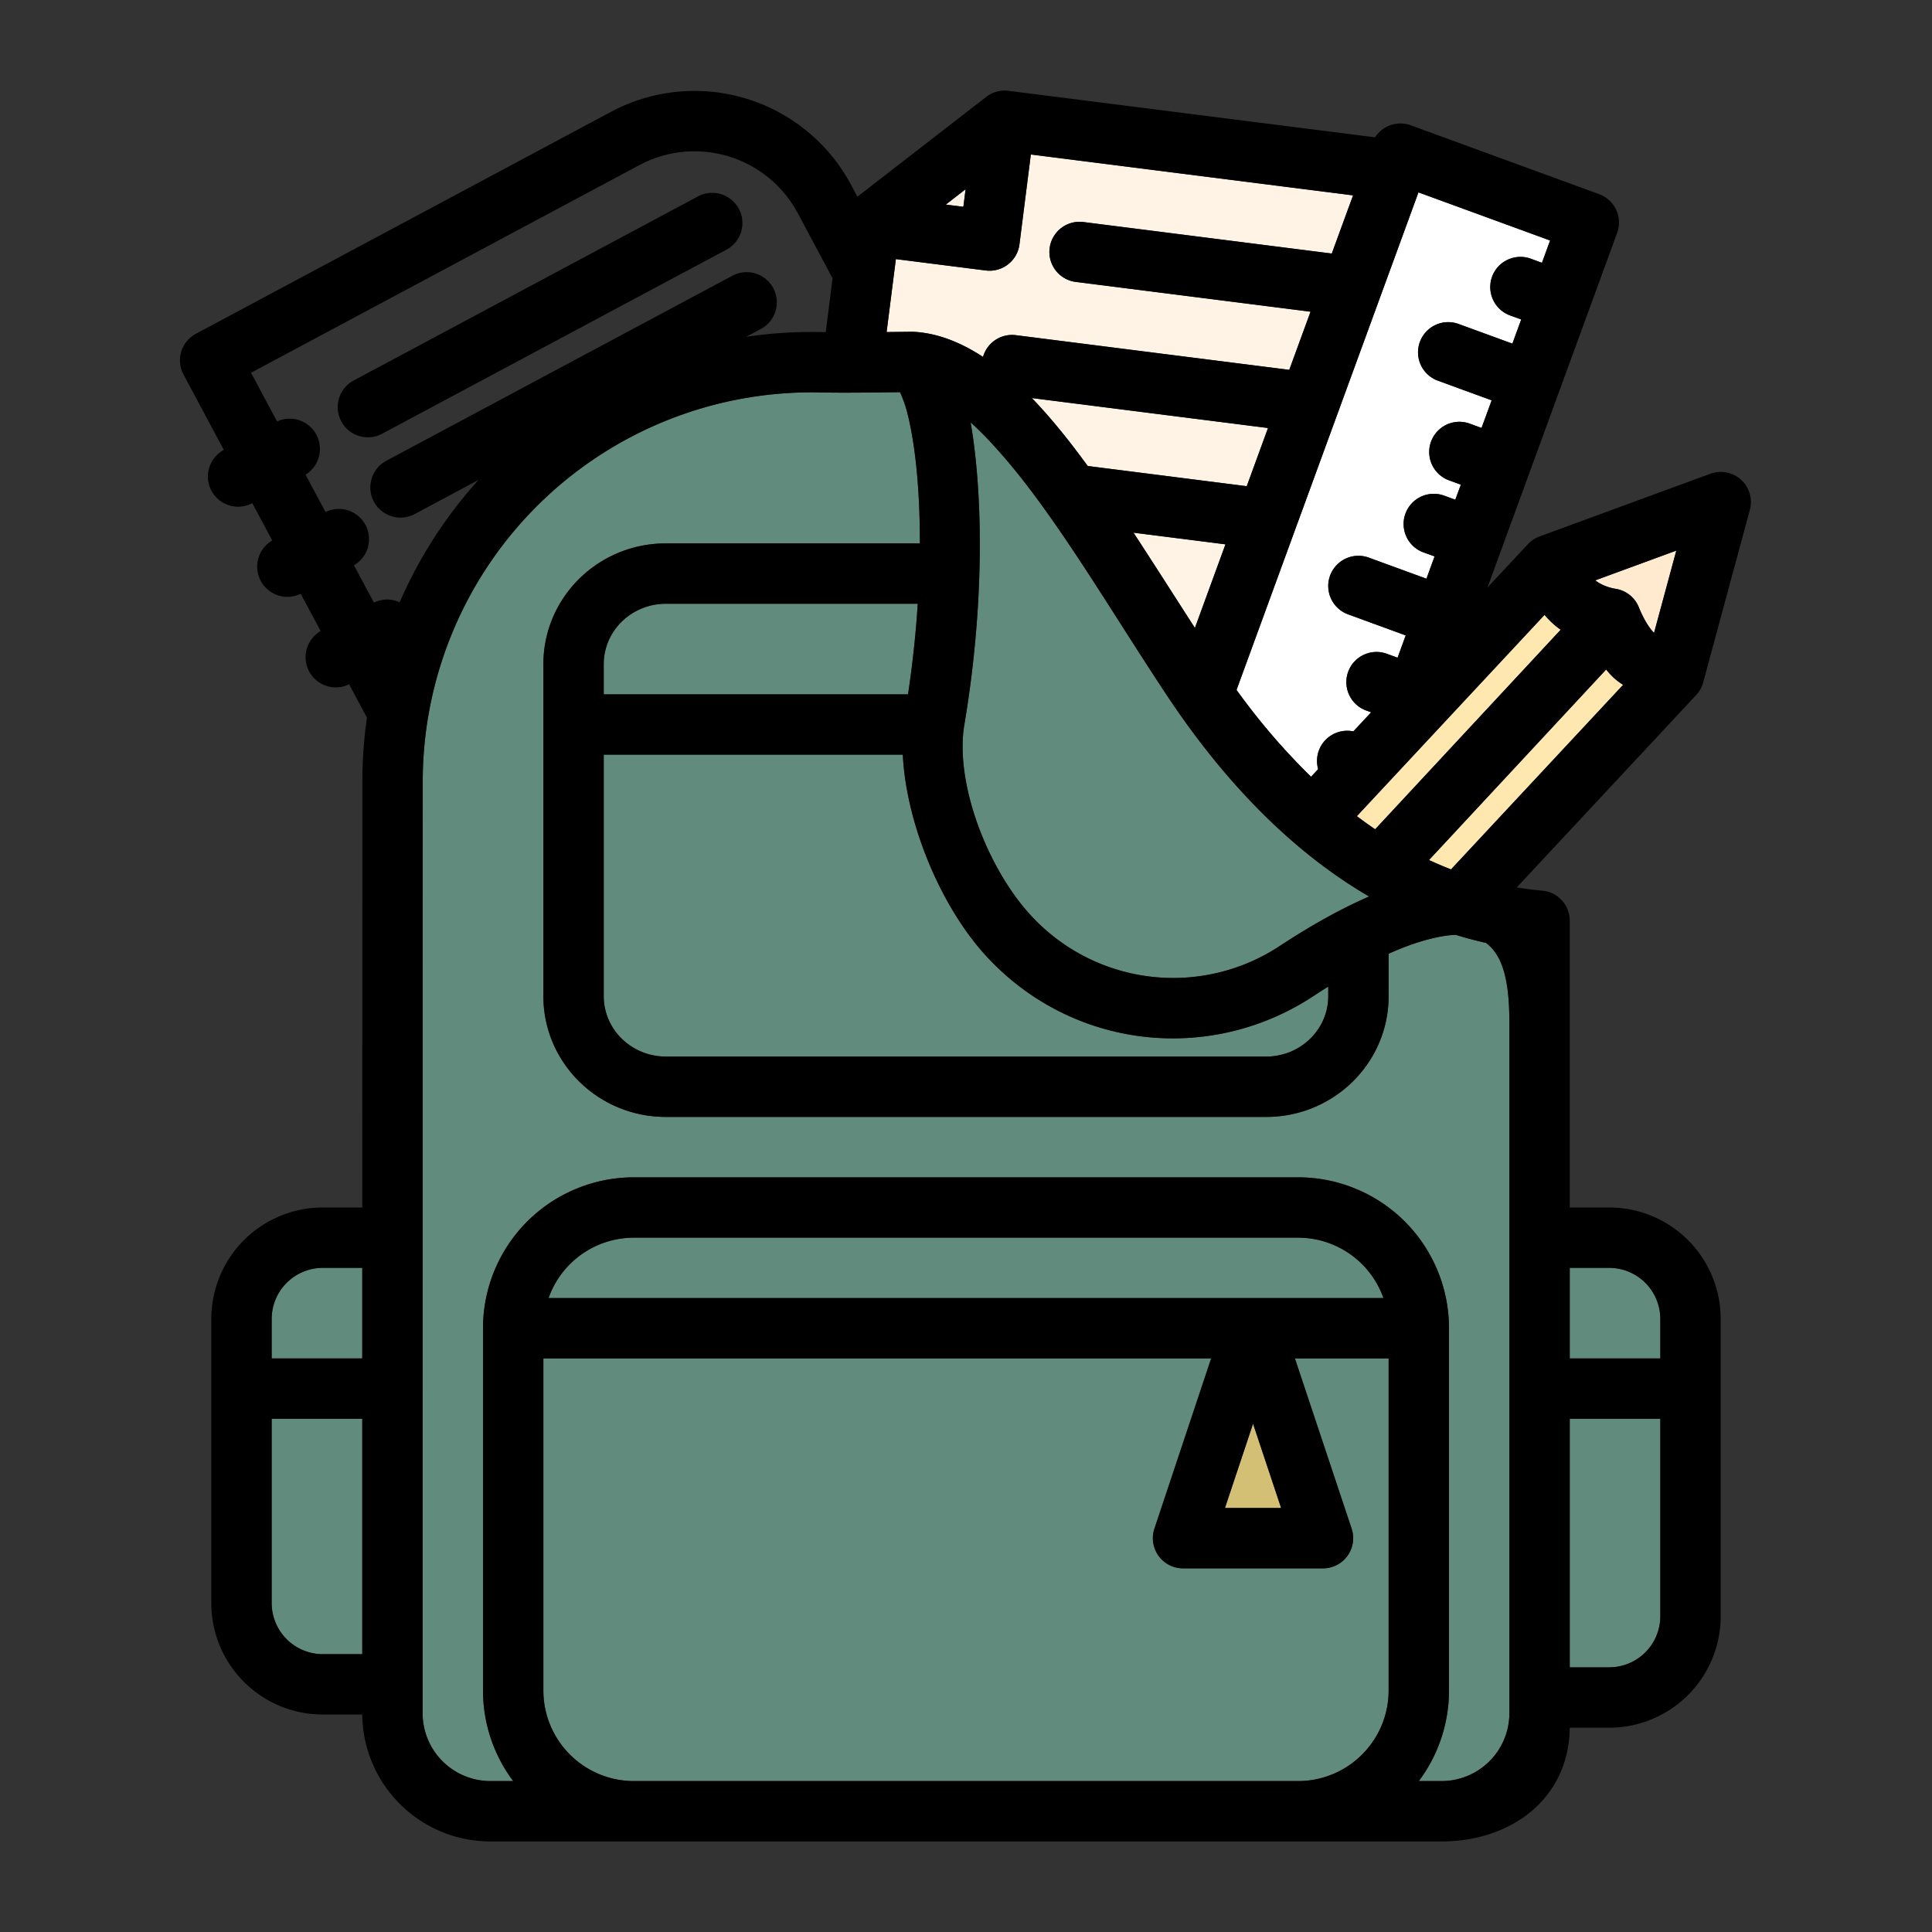 <svg xmlns="http://www.w3.org/2000/svg" version="1.1" xmlns:xlink="http://www.w3.org/1999/xlink" width="512" height="512" x="0" y="0" viewBox="0 0 64 64" style="enable-background:new 0 0 512 512" xml:space="preserve" fill-rule="evenodd" class=""><rect x="0" y="0" width="64" height="64" fill="#333333" stroke="none"/><g><path fill="#618b7c" d="M46 45h-3.104l1.879 5.638a1 1 0 0 1-.948 1.316h-4.636a.999.999 0 0 1-.949-1.316L40.121 45H18v11c0 .796.316 1.559.879 2.121A2.996 2.996 0 0 0 21 59h22c.796 0 1.559-.316 2.121-.879A2.996 2.996 0 0 0 46 56zM55 47v6.541a1.693 1.693 0 0 1-1.691 1.691H52V47zm-43 0v7.796h-1.309A1.693 1.693 0 0 1 9 53.104V47z" opacity="1" data-original="#0a9396"></path><path fill="#d4c074" d="m41.509 47.162.93 2.792h-1.861z" opacity="1" data-original="#ffd373" class=""></path><g fill="#94d2bd"><path d="M12 45H9v-1.309A1.693 1.693 0 0 1 10.691 42H12zM55 45h-3v-3h1.309A1.693 1.693 0 0 1 55 43.691zM45.828 43H18.172A2.996 2.996 0 0 1 21 41h22a2.996 2.996 0 0 1 2.828 2z" fill="#618b7c" opacity="1" data-original="#94d2bd" class=""></path></g><path fill="#618b7c" d="M29.906 25H20v8c0 1.11.927 2 2.059 2h19.882C43.073 35 44 34.11 44 33v-.318c-.164.102-.33.209-.499.32-3.436 2.256-7.996 1.752-10.831-1.331-1.516-1.649-2.652-4.401-2.764-6.671z" opacity="1" data-original="#0a9396"></path><path fill="#618b7c" d="M47 59h.754A2.247 2.247 0 0 0 50 56.754V33.875c0-1.308-.19-2.21-.775-2.64a13.067 13.067 0 0 1-1.002-.267c-.305.01-.644.075-1.016.179-.377.105-.78.255-1.207.447V33c0 2.204-1.812 4-4.059 4H22.059C19.812 37 18 35.204 18 33V22c0-2.204 1.812-4 4.059-4h8.412c.005-1.878-.17-3.421-.442-4.425a4.382 4.382 0 0 0-.214-.583c-.889.009-1.817.026-2.649.008a12.894 12.894 0 0 0-9.29 3.676 12.893 12.893 0 0 0-3.872 9.211C14.001 35.829 14 50.39 14 56.754A2.247 2.247 0 0 0 16.246 59H17c-.645-.86-1-1.912-1-3V44c0-1.326.527-2.598 1.464-3.536A5.004 5.004 0 0 1 21 39h22c1.326 0 2.598.527 3.536 1.464A5.004 5.004 0 0 1 48 44v12c0 1.088-.355 2.14-1 3z" opacity="1" data-original="#94d2bd" class=""></path><path fill="#618b7c" d="M32.153 13.992c.396 2.276.482 5.925-.207 10.011-.323 1.915.748 4.739 2.196 6.314a6.403 6.403 0 0 0 8.261 1.013c1.071-.703 2.058-1.246 2.95-1.632-2.588-1.507-4.823-3.84-6.686-6.645-1.866-2.809-3.673-5.936-5.498-8.014-.342-.39-.68-.746-1.016-1.047z" opacity="1" data-original="#94d2bd" class=""></path><path fill="#ffe8af" d="m53.206 22.178-5.868 6.311c.24.112.483.215.729.311l5.701-6.114a2.14 2.14 0 0 1-.302-.226 2.38 2.38 0 0 1-.26-.282zM51.7 20.861a2.741 2.741 0 0 1-.535-.493l-6.217 6.668c.199.151.401.296.606.435z" opacity="1" data-original="#faa02a" class=""></path><path fill="#ffffff" d="m45.421 23.596-.181-.066a1 1 0 0 1 .687-1.878l.369.135.27-.738-1.909-.698a1 1 0 0 1 .686-1.879l1.91.698.269-.738-.369-.134a1 1 0 0 1 .687-1.879l.369.135.183-.499-.407-.149a1 1 0 0 1 .687-1.878l.406.148.335-.914-1.782-.652a.999.999 0 1 1 .686-1.878l1.783.651.292-.8-.369-.134a1.002 1.002 0 0 1-.596-1.283c.19-.518.765-.785 1.283-.596l.369.135.27-.738-4.361-1.594-6.026 16.481a21.807 21.807 0 0 0 2.468 2.877l.235-.252a1.001 1.001 0 0 1 1.166-1.251z" opacity="1" data-original="#ffffff"></path><path fill="#618b7c" d="M30.08 23c.156-1.042.261-2.049.322-3h-8.343C20.927 20 20 20.89 20 22v1z" opacity="1" data-original="#94d2bd" class=""></path><path fill="#ffeacf" d="M52.845 19.225c.29.228.668.279.668.279a.996.996 0 0 1 .77.6s.223.583.51.859l.737-2.724z" opacity="1" data-original="#ffeacf"></path><path fill="#fef3e4" d="M37.548 17.646c.644.981 1.273 1.973 1.909 2.96l.126.195 1.012-2.769zm4.456-3.467-7.824-.993c.165.17.329.348.492.534.454.516.907 1.095 1.36 1.717l5.268.669zm2.818-7.707L34.148 5.118l-.377 2.976a1 1 0 0 1-1.118.866l-2.976-.377L29.37 11l.86-.01c.776.032 1.557.325 2.334.833a1 1 0 0 1 1.088-.72l9.057 1.149.704-1.926-7.784-.988a1 1 0 0 1 .252-1.984l8.236 1.045zm-12.836-.203-.655.508.582.073z" opacity="1" data-original="#fef3e4" class=""></path><path d="m50.244 29.397 5.943-6.372c.111-.119.191-.264.234-.421l1.544-5.709a.998.998 0 0 0-1.31-1.2l-5.656 2.076a1.019 1.019 0 0 0-.386.257l-1.338 1.434L53.57 7.715a1 1 0 0 0-.595-1.283l-6.24-2.281a1 1 0 0 0-1.184.398L33.408 3.008a.998.998 0 0 0-.738.202l-4.267 3.306-.213-.397a5.876 5.876 0 0 0-7.954-2.412L6.491 11.056a1 1 0 0 0-.411 1.353l1.335 2.496a.999.999 0 0 0 .942 1.762l.662 1.238a1 1 0 0 0 .942 1.763l.662 1.237a1 1 0 0 0 .942 1.763l.59 1.103c-.1.697-.151 1.404-.151 2.116v-.001L12.001 40h-1.31A3.691 3.691 0 0 0 7 43.691v9.413a3.691 3.691 0 0 0 3.691 3.692H12a4.242 4.242 0 0 0 1.244 2.96A4.242 4.242 0 0 0 16.246 61h31.508c2.331 0 4.223-1.442 4.246-3.768h1.309A3.691 3.691 0 0 0 57 53.541v-9.85A3.691 3.691 0 0 0 53.309 40H52v-9.5a1 1 0 0 0-.913-.996 11.089 11.089 0 0 1-.843-.107zM47 59h.754A2.247 2.247 0 0 0 50 56.754V33.875c0-1.308-.19-2.21-.775-2.64a13.067 13.067 0 0 1-1.002-.267c-.305.01-.644.075-1.016.179-.377.105-.78.255-1.207.447V33c0 2.204-1.812 4-4.059 4H22.059C19.812 37 18 35.204 18 33V22c0-2.204 1.812-4 4.059-4h8.412c.005-1.878-.17-3.421-.442-4.425a4.382 4.382 0 0 0-.214-.583c-.889.009-1.817.026-2.649.008a12.894 12.894 0 0 0-9.29 3.676 12.893 12.893 0 0 0-3.872 9.211C14.001 35.829 14 50.39 14 56.754A2.247 2.247 0 0 0 16.246 59H17c-.645-.86-1-1.912-1-3V44c0-1.326.527-2.598 1.464-3.536A5.004 5.004 0 0 1 21 39h22c1.326 0 2.598.527 3.536 1.464A5.004 5.004 0 0 1 48 44v12c0 1.088-.355 2.14-1 3zm-1-14h-3.104l1.879 5.638a1 1 0 0 1-.948 1.316h-4.636a.999.999 0 0 1-.949-1.316L40.121 45H18v11c0 .796.316 1.559.879 2.121A2.996 2.996 0 0 0 21 59h22c.796 0 1.559-.316 2.121-.879A2.996 2.996 0 0 0 46 56zm9 2v6.541a1.693 1.693 0 0 1-1.691 1.691H52V47zm-43 0v7.796h-1.309A1.693 1.693 0 0 1 9 53.104V47zm29.509.162.93 2.792h-1.861zM12 45H9v-1.309A1.693 1.693 0 0 1 10.691 42H12zm43 0h-3v-3h1.309A1.693 1.693 0 0 1 55 43.691zm-9.172-2H18.172A2.996 2.996 0 0 1 21 41h22a2.996 2.996 0 0 1 2.828 2zM29.906 25H20v8c0 1.11.927 2 2.059 2h19.882C43.073 35 44 34.11 44 33v-.318c-.164.102-.33.209-.499.32-3.436 2.256-7.996 1.752-10.831-1.331-1.516-1.649-2.652-4.401-2.764-6.671zm2.247-11.008c.396 2.276.482 5.925-.207 10.011-.323 1.915.748 4.739 2.196 6.314a6.403 6.403 0 0 0 8.261 1.013c1.071-.703 2.058-1.246 2.95-1.632-2.588-1.507-4.823-3.84-6.686-6.645-1.866-2.809-3.673-5.936-5.498-8.014-.342-.39-.68-.746-1.016-1.047zm21.053 8.186-5.868 6.311c.24.112.483.215.729.311l5.701-6.114a2.14 2.14 0 0 1-.302-.226 2.38 2.38 0 0 1-.26-.282zM51.7 20.861a2.741 2.741 0 0 1-.535-.493l-6.217 6.668c.199.151.401.296.606.435zm-6.279 2.735-.181-.066a1 1 0 0 1 .687-1.878l.369.135.27-.738-1.909-.698a1 1 0 0 1 .686-1.879l1.91.698.269-.738-.369-.134a1 1 0 0 1 .687-1.879l.369.135.183-.499-.407-.149a1 1 0 0 1 .687-1.878l.406.148.335-.914-1.782-.652a.999.999 0 1 1 .686-1.878l1.783.651.292-.8-.369-.134a1.002 1.002 0 0 1-.596-1.283c.19-.518.765-.785 1.283-.596l.369.135.27-.738-4.361-1.594-6.026 16.481a21.807 21.807 0 0 0 2.468 2.877l.235-.252a1.001 1.001 0 0 1 1.166-1.251zM30.08 23c.156-1.042.261-2.049.322-3h-8.343C20.927 20 20 20.89 20 22v1zm22.765-3.775c.29.228.668.279.668.279a.996.996 0 0 1 .77.6s.223.583.51.859l.737-2.724zm-15.297-1.579c.644.981 1.273 1.973 1.909 2.96l.126.195 1.012-2.769zM27.58 9.219l-1.153-2.158a3.879 3.879 0 0 0-5.248-1.591L8.316 12.348l.862 1.614a1.001 1.001 0 0 1 .943 1.762l.662 1.238a1 1 0 0 1 .942 1.763l.662 1.237a.997.997 0 0 1 .852-.011 14.867 14.867 0 0 1 2.613-4.053l-2.113 1.13a1 1 0 0 1-.943-1.764l11.465-6.13a1 1 0 0 1 .943 1.764l-.484.258A15.05 15.05 0 0 1 27.209 11l.145.003zm14.424 4.96-7.824-.993c.165.17.329.348.492.534.454.516.907 1.095 1.36 1.717l5.268.669zm-29.368.201 11.465-6.129a1.001 1.001 0 0 0-.943-1.764l-11.465 6.13a1 1 0 0 0 .943 1.763zm32.186-7.908L34.148 5.118l-.377 2.976a1 1 0 0 1-1.118.866l-2.976-.377L29.37 11l.86-.01c.776.032 1.557.325 2.334.833a1 1 0 0 1 1.088-.72l9.057 1.149.704-1.926-7.784-.988a1 1 0 0 1 .252-1.984l8.236 1.045zm-12.836-.203-.655.508.582.073z" fill="#000000" opacity="1" data-original="#000000" class=""></path></g></svg>